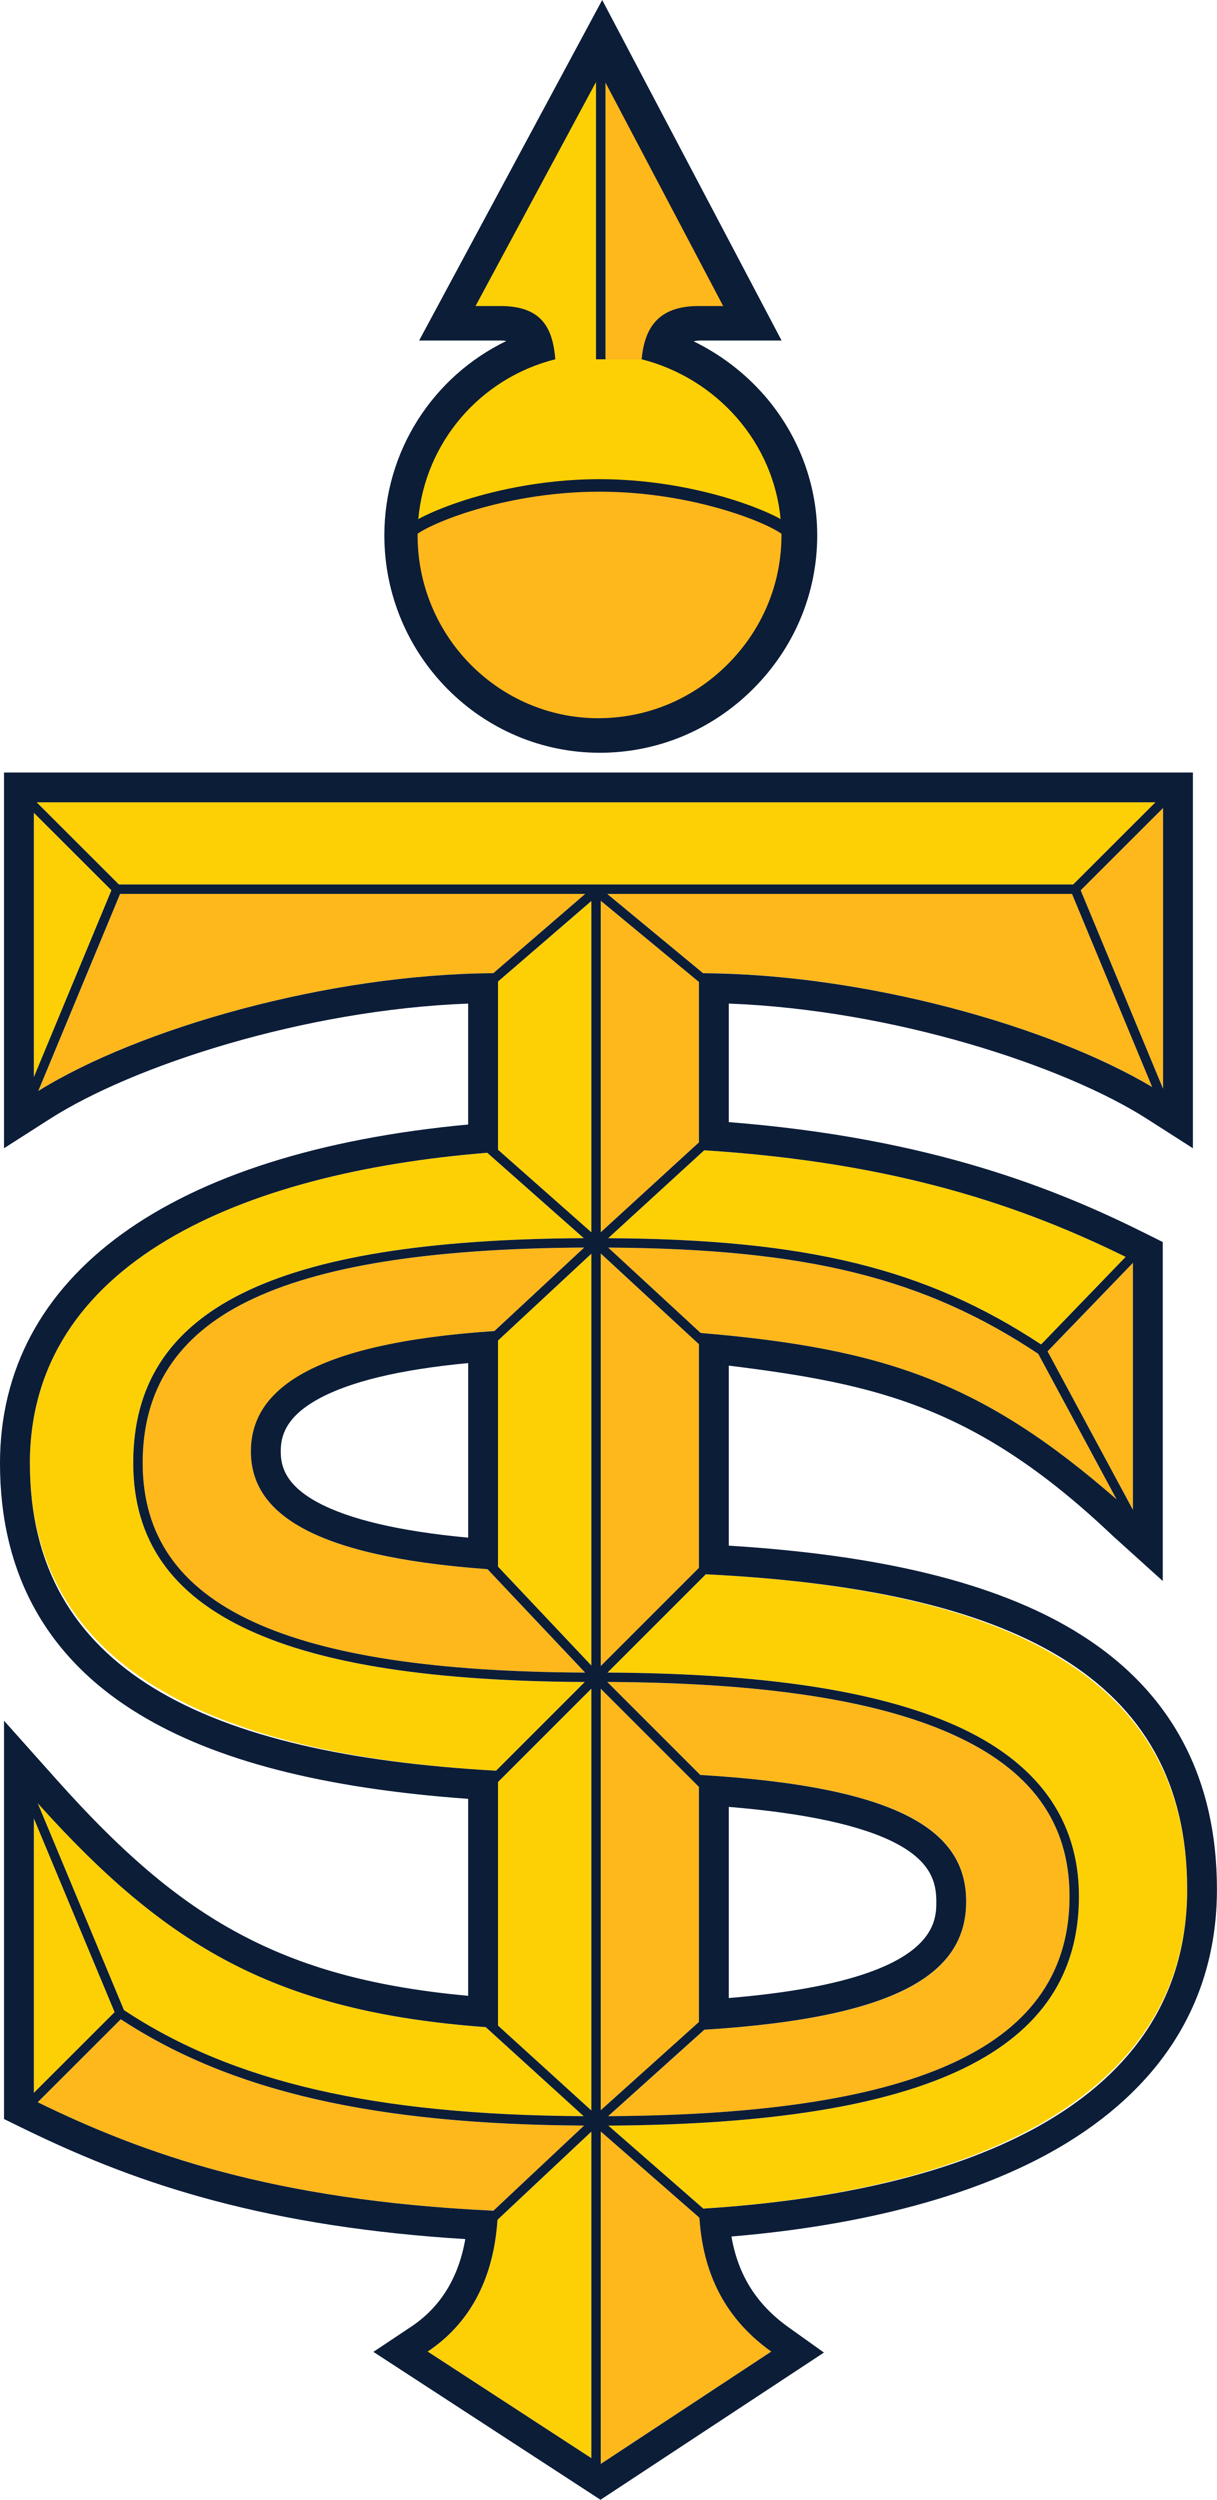 <?xml version="1.0" encoding="UTF-8"?>
<svg id="Layer_2" data-name="Layer 2" xmlns="http://www.w3.org/2000/svg" viewBox="0 0 388.02 796.93">
  <defs>
    <style>
      .cls-1 {
        fill: #0c1d38;
      }

      .cls-1, .cls-2, .cls-3 {
        stroke-width: 0px;
      }

      .cls-2 {
        fill: #ffb81c;
      }

      .cls-3 {
        fill: #fdd006;
      }
    </style>
  </defs>
  <g id="Layer_1-2" data-name="Layer 1">
    <g>
      <g>
        <polygon class="cls-3" points="368.39 255.77 11.69 255.77 37.91 281.96 342.16 281.96 368.39 255.77"/>
        <rect class="cls-3" x="370.81" y="255.77" width="0" height="0"/>
      </g>
      <path class="cls-1" d="m243.68,126.03c-6.24-7.17-13.97-13.04-22.51-17.21.62-.17,1.27-.26,1.95-.26h26.08L192,0l-58.37,108.56h26.33c.51,0,.99.05,1.46.16-23.44,11.35-38.88,35.16-38.88,61.93,0,38.23,30.81,69.33,68.69,69.33,18.4,0,35.77-7.24,48.93-20.4,13.15-13.15,20.4-30.53,20.4-48.93,0-16.28-5.99-32.13-16.87-44.62Z"/>
      <path class="cls-2" d="m193.04,26.33v88.2h11.54c.89-9.66,4.99-16.97,18.14-16.97h7.85l-37.53-71.23Z"/>
      <path class="cls-3" d="m133.39,165.48c4.69-2.6,11.14-4.84,13.87-5.74,7.95-2.61,24.22-6.98,43.88-6.98s35.93,4.38,43.88,6.98c2.73.89,9.17,3.13,13.86,5.73-1.1-11.78-5.93-23.06-13.9-32.22-8.02-9.21-18.7-15.75-30.41-18.71,0,0,0,0,0,0h-13.08s-1.46,0-1.46,0V26.13l-38.41,71.43h7.93c13.33,0,16.68,7.17,17.51,16.97-24.01,6.04-41.5,26.52-43.69,50.94Z"/>
      <path class="cls-2" d="m191.14,156.75c-28.59,0-52.17,9.3-58,13.41,0,.16,0,.32,0,.48,0,32.16,25.88,58.33,57.69,58.33.23,0,.45-.01.68-.02,15.21-.18,29.55-6.25,40.47-17.16,11.08-11.08,17.18-25.69,17.18-41.15,0-.16,0-.32,0-.48-5.83-4.12-29.4-13.41-58-13.41Z"/>
      <polygon class="cls-3" points="35.52 283.82 10.8 259.13 10.8 343.36 35.52 283.82"/>
      <polygon class="cls-2" points="344.56 283.82 370.82 347.07 370.82 257.59 344.56 283.82"/>
      <path class="cls-2" d="m341.78,284.96h-148.18l30.55,25.27c51.62.28,110.57,16.86,143.19,36.28l-25.56-61.56Z"/>
      <path class="cls-2" d="m12.21,347.79c32.11-19.94,92.38-37.23,145.07-37.55l29.3-25.28H38.29l-26.08,62.82Z"/>
      <polygon class="cls-2" points="222.84 364.33 222.84 313.04 191.54 287.15 191.54 392.83 222.76 364.25 222.84 364.33"/>
      <polygon class="cls-3" points="188.54 287.24 158.78 312.91 158.78 366.53 188.54 392.85 188.54 287.24"/>
      <path class="cls-3" d="m358.89,400.68c-32.6-16.03-72.75-30.07-134.37-33.98l-30.61,28.02c63.45.36,101.32,9.68,138.03,33.88l26.95-27.92Z"/>
      <path class="cls-3" d="m158.15,564.5l28.28-28.28c-48.29-.25-83.25-5.62-106.77-16.4-25.02-11.47-37.19-28.96-37.19-53.48,0-48.9,44.35-71.05,143.64-71.62l-30.77-27.22c-78.61,6.34-145.83,35.25-145.83,99.03s56.12,92.76,148.63,97.98Z"/>
      <g>
        <path class="cls-2" d="m331.01,431.59c-36.4-24.2-73.89-33.5-137.1-33.86l29.46,27.21c58.77,4.95,89.97,15.82,132.62,53.04l-24.98-46.39Z"/>
        <polygon class="cls-2" points="333.99 430.8 361.21 481.33 361.21 402.6 333.99 430.8"/>
      </g>
      <polygon class="cls-2" points="191.54 399.61 191.54 531.12 222.84 499.82 222.84 428.52 191.54 399.61"/>
      <path class="cls-3" d="m225.02,501.87l-31.33,31.33c49.62.26,85.85,5.74,110.66,16.74,26.31,11.66,39.64,30.03,39.64,54.59,0,49.25-47.71,72.52-150.04,73.1l30.28,26.46c84.57-5.36,154.26-34.87,154.26-101.76s-56.18-95.67-153.48-100.46Z"/>
      <path class="cls-2" d="m222.99,706.99l-31.45-27.49v105.98l54.36-35.82c-12.86-9.19-21.61-22.49-22.91-42.68Z"/>
      <path class="cls-3" d="m188.54,679.56l-29.93,28.11c-1.28,19.61-9.41,33.45-22.25,42l52.18,33.98v-104.09Z"/>
      <path class="cls-2" d="m186.21,677.63c-66.9-.38-112.64-10.89-147.7-33.9l-26.49,26.46c33.5,16.31,74.67,31.26,145.3,34.57l28.89-27.13Z"/>
      <path class="cls-3" d="m12.03,574.87l27.49,65.94c34.6,22.95,79.95,33.43,146.56,33.82l-31.21-28.38c-67.18-4.97-101.89-25.83-142.84-71.38Z"/>
      <polygon class="cls-3" points="36.54 641.47 10.8 579.72 10.8 667.18 36.54 641.47"/>
      <polygon class="cls-3" points="188.54 538.36 158.78 568.12 158.78 645.76 188.54 672.81 188.54 538.36"/>
      <polygon class="cls-2" points="222.84 569.66 191.54 538.36 191.54 672.73 222.84 644.6 222.84 569.66"/>
      <path class="cls-2" d="m341,604.53c0-23.6-12.38-40.56-37.86-51.85-24.44-10.83-60.29-16.23-109.52-16.48l29.65,29.65c65.63,3.88,84.77,18.6,84.77,40.33s-18.89,36.88-83.46,40.89l-30.67,27.57c100.32-.56,147.1-22.88,147.1-70.1Z"/>
      <polygon class="cls-3" points="188.54 399.68 158.78 427.36 158.78 499.43 188.54 530.96 188.54 399.68"/>
      <path class="cls-2" d="m78.78,414.94c-22.41,11.07-33.3,27.89-33.3,51.4s11.59,39.83,35.43,50.76c23.14,10.6,57.72,15.88,105.63,16.12l-31.12-32.97c-57.54-4.17-75.44-18.71-75.44-37.56s18.35-34.39,77.65-38.36l28.61-26.61c-49.4.28-84.59,5.91-107.46,17.22Z"/>
      <path class="cls-1" d="m342.58,519.88c-25.27-15.22-61.39-24.13-110.22-27.13v-57.39c47.62,5.88,79.21,13.21,122.48,54.31l15.89,14.35v-108.06l-5.26-2.63c-28.04-14.02-68.28-30.52-133.11-35.6v-37.79c52.49,1.99,106.95,19.87,133.33,36.75l14.65,9.37v-119.79H1.28v119.79l14.65-9.37c26.38-16.88,80.84-34.76,133.33-36.75v38.55C54.25,367.35,0,406.47,0,466.53c0,35.17,14.93,62.08,44.37,79.96,24.36,14.8,58.73,23.65,104.89,26.98v62.79c-28.94-2.66-51.05-8.51-70.69-18.6-20.25-10.41-38.39-25.5-60.67-50.48l-16.62-18.63v126.99l5.33,2.61c21.48,10.54,40.39,17.73,61.31,23.31,24.18,6.45,50.58,10.51,80.43,12.36-2.15,12.34-7.94,21.72-17.28,27.94l-12.02,8.01,12.1,7.88,55.09,35.87,5.22,3.4,5.21-3.43,54.45-35.87,11.58-7.63-11.29-8.06c-10.16-7.26-16.07-16.59-18.2-28.94,42.57-3.56,78.43-13.24,104.17-28.19,15.91-9.24,28.28-20.59,36.76-33.73,9.2-14.25,13.86-30.65,13.86-48.73,0-36.55-15.29-64.3-45.44-82.46Zm-119.2-94.94l-29.46-27.21c63.21.36,100.7,9.66,137.1,33.86l24.98,46.39c-42.65-37.22-73.85-48.09-132.62-53.04Zm1.2,222.13c64.57-4.01,83.46-19.3,83.46-40.89s-19.14-36.45-84.77-40.33l-29.65-29.65c49.23.25,85.08,5.65,109.52,16.48,25.48,11.29,37.86,28.25,37.86,51.85,0,47.22-46.77,69.54-147.1,70.1l30.67-27.57Zm-33.04,25.66v-134.37l31.3,31.3v74.94l-31.3,28.13Zm40.82-35.76v-60.94c24.62,2.03,42.55,5.95,53.39,11.66,11.26,5.94,12.78,12.68,12.78,18.49,0,7.06,0,25.27-66.17,30.79Zm-40.82-105.85v-131.51l31.3,28.92v71.29l-31.3,31.3Zm169.67-49.79l-27.21-50.53,27.21-28.2v78.73Zm-2.32-80.64l-26.95,27.92c-36.71-24.2-74.58-33.52-138.03-33.88l30.61-28.02c61.62,3.91,101.77,17.94,134.37,33.98Zm-167.35-7.85v-105.68l31.3,25.89v51.29l-.08-.08-31.22,28.58Zm32.62-82.59l-30.55-25.27h148.18l25.56,61.56c-32.62-19.43-91.57-36.01-143.19-36.28Zm146.66,36.83l-26.26-63.25,26.26-26.23v89.48Zm0-91.3h0s0,0,0,0h0Zm-360.02,3.35l24.72,24.69-24.72,59.54v-84.23Zm1.41,88.66l26.08-62.82h148.29l-29.3,25.28c-52.69.32-112.96,17.6-145.07,37.55Zm-2.69,118.74c0-63.77,67.22-92.69,145.83-99.03l30.77,27.22c-99.29.57-143.64,22.72-143.64,71.62,0,24.52,12.16,42.02,37.19,53.48,23.51,10.78,58.48,16.14,106.77,16.4l-28.28,28.28c-92.51-5.21-148.63-32.14-148.63-97.98Zm70.47-3.84c0,18.86,17.9,33.39,75.44,37.56l31.12,32.97c-47.9-.24-82.49-5.52-105.63-16.12-23.84-10.93-35.43-27.53-35.43-50.76s10.89-40.33,33.3-51.4c22.87-11.31,58.06-16.94,107.46-17.22l-28.61,26.61c-59.3,3.97-77.65,19.26-77.65,38.36Zm69.28-28.15v55.66c-21.76-2.02-37.86-5.79-47.94-11.22-10.47-5.65-11.82-11.67-11.82-16.29s1.35-10.82,11.9-16.65c10.13-5.6,26.2-9.45,47.86-11.49Zm5.6,211.71l31.21,28.38c-66.61-.39-111.96-10.87-146.56-33.82l-27.49-65.94c40.94,45.56,75.66,66.42,142.84,71.38ZM10.8,579.72l25.74,61.75-25.74,25.71v-87.45Zm1.22,90.47l26.49-26.46c35.06,23.01,80.8,33.52,147.7,33.9l-28.89,27.13c-70.62-3.3-111.8-18.25-145.3-34.57Zm176.52,113.46l-52.18-33.98c12.83-8.56,20.97-22.39,22.25-42l29.93-28.11v104.09Zm0-110.84l-29.76-27.06v-77.64l29.76-29.76v134.45Zm0-141.85l-29.76-31.53v-72.07l29.76-27.68v131.28Zm0-138.11l-29.76-26.32v-53.62l29.76-25.67v105.62Zm-150.63-110.89l-26.22-26.19h356.7l-26.22,26.19H37.91Zm207.99,467.71l-54.36,35.82v-105.98l31.45,27.49c1.3,20.19,10.05,33.5,22.91,42.68Zm-21.66-45.57l-30.28-26.46c102.33-.58,150.04-23.85,150.04-73.1,0-24.56-13.34-42.93-39.64-54.59-24.81-11-61.04-16.48-110.66-16.74l31.33-31.33c97.3,4.79,153.48,32.43,153.48,100.46s-69.7,96.4-154.26,101.76Z"/>
    </g>
  </g>
</svg>